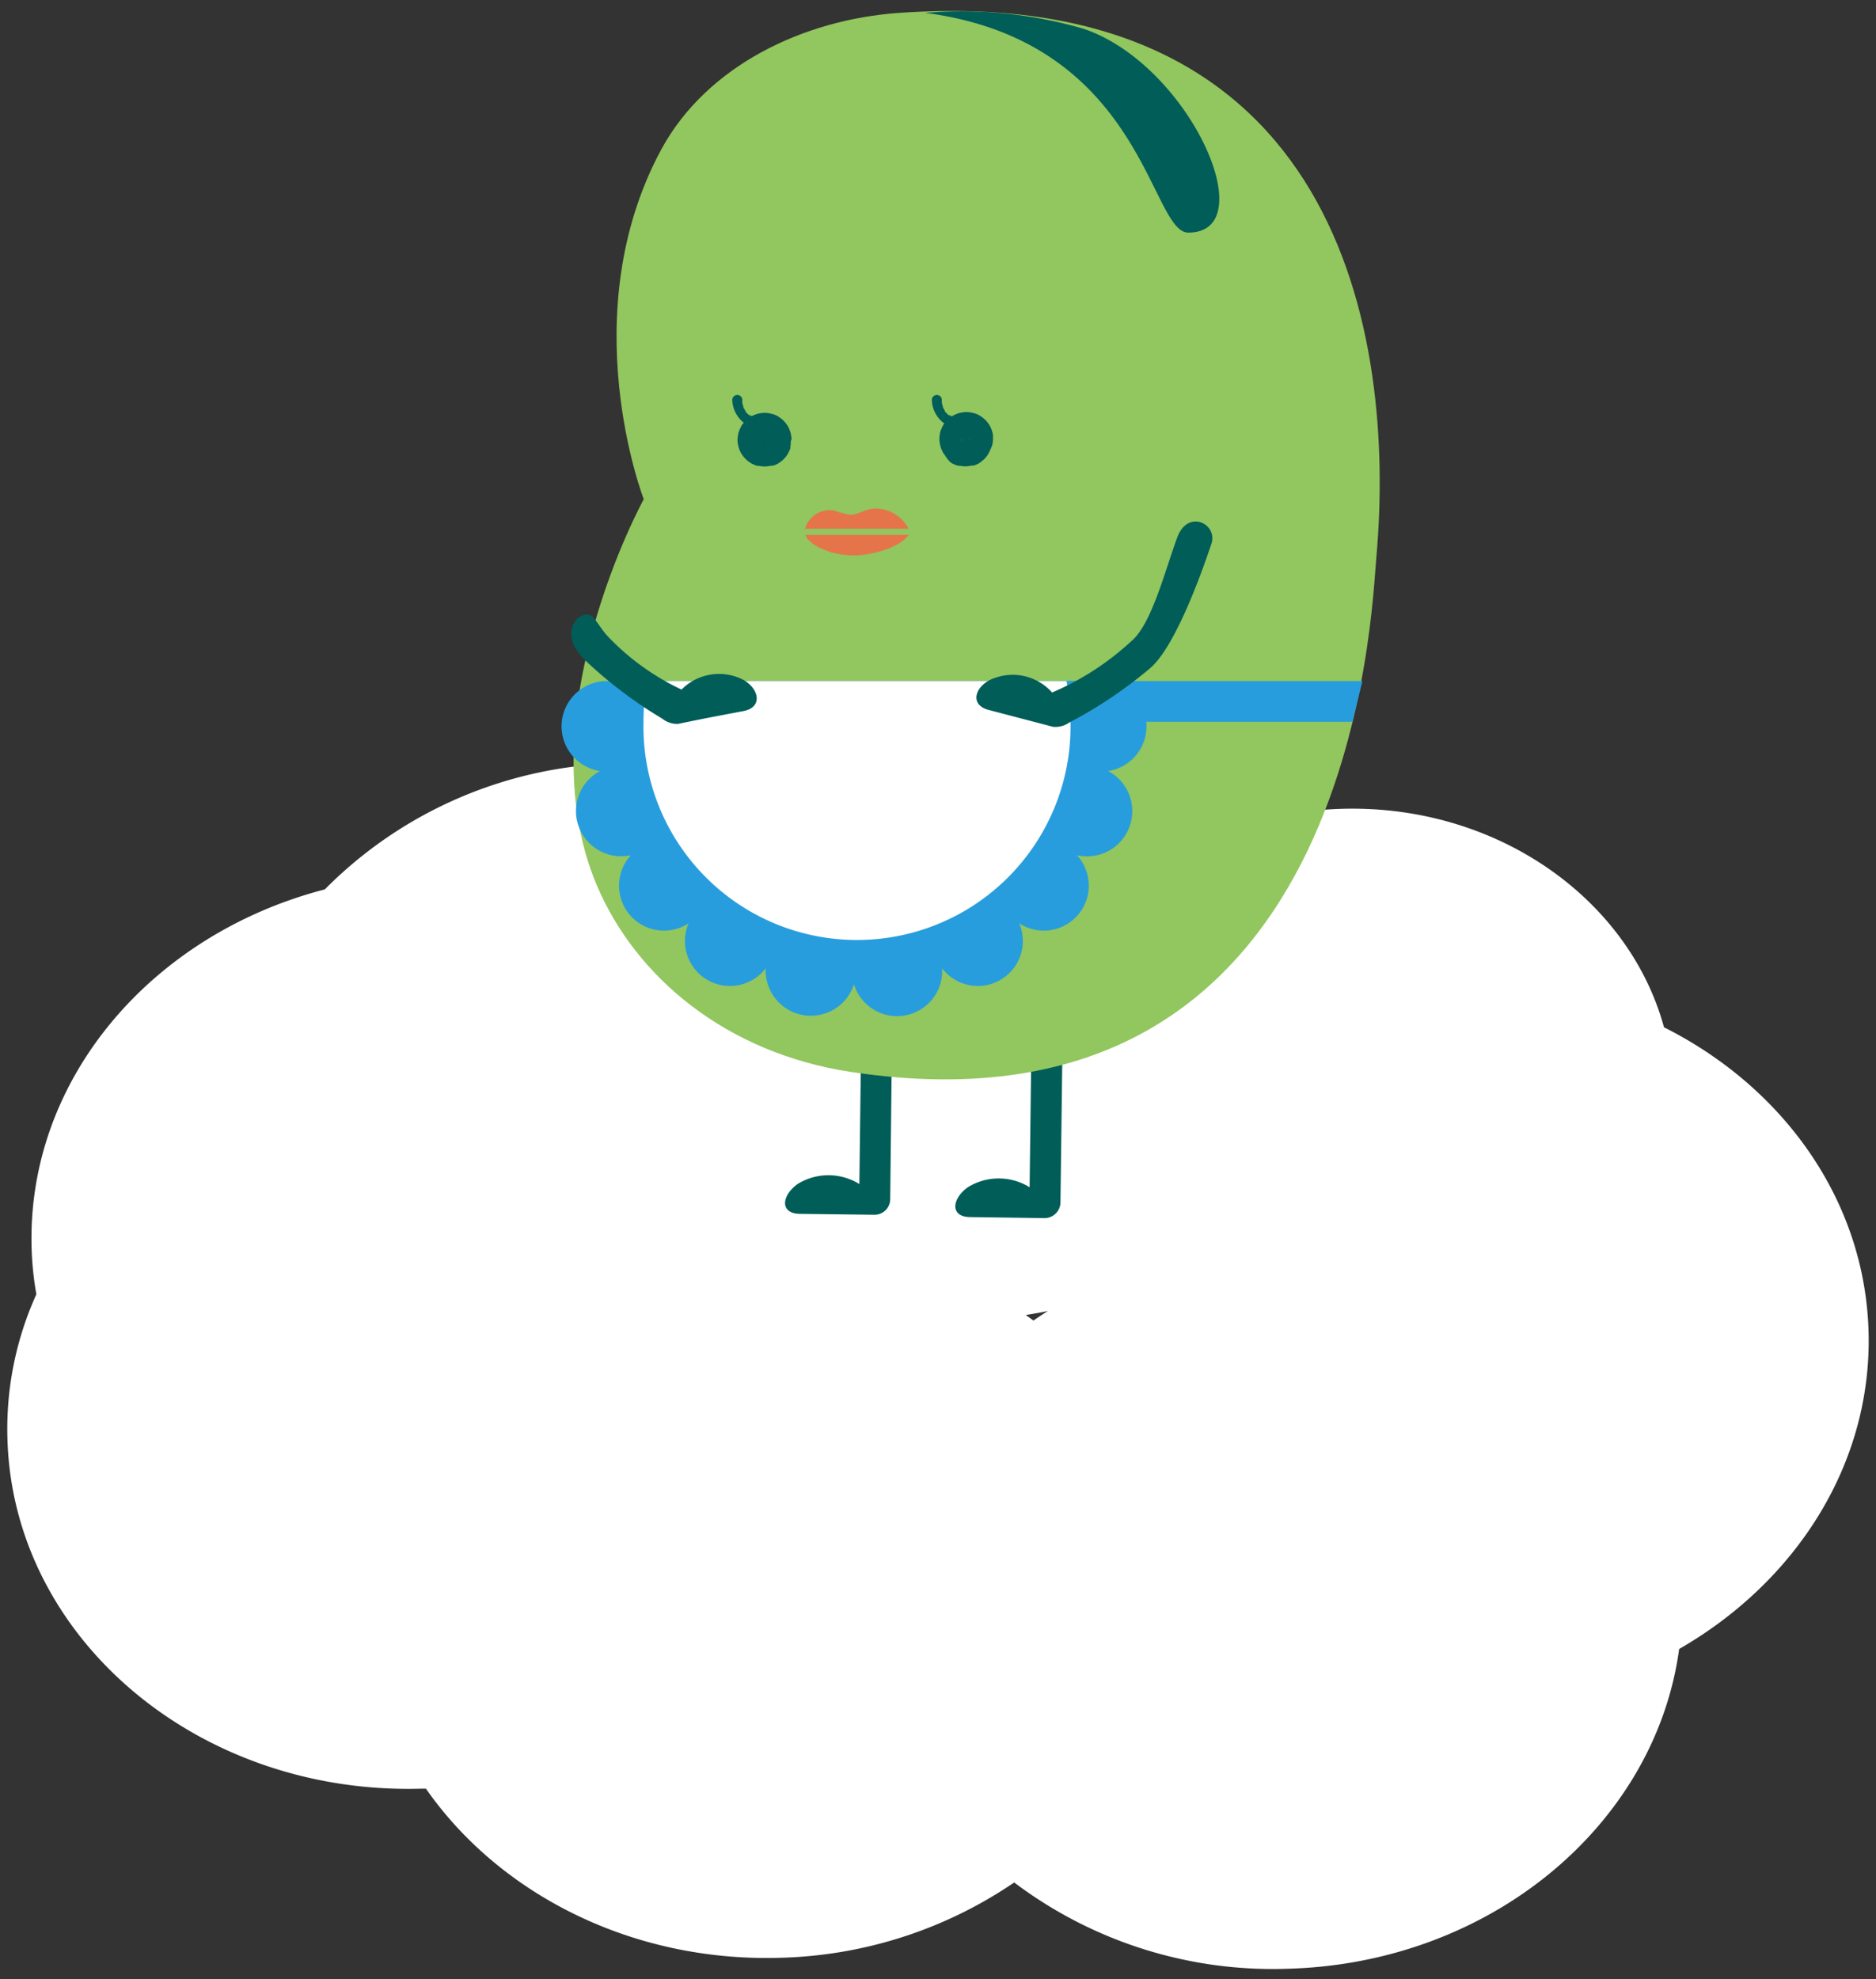 <svg id="レイヤー_1" data-name="レイヤー 1" xmlns="http://www.w3.org/2000/svg" viewBox="0 0 146 154"><rect x="0" y="0" width="146" height="154" fill="#333333" stroke="none"/><defs><style>.cls-1{fill:#fff}.cls-2{fill:#005d58}.cls-4{fill:#e6744b}.cls-5{fill:#279dde}</style></defs><path class="cls-1" d="M145.42 103.59c-.3-10.23-6.66-19-15.92-23.65-2.73-10-13-17.34-25.06-17a27.67 27.67 0 00-9.93 2.14 26.38 26.38 0 00-19.38-7.38 27.23 27.23 0 00-13.48 4 34.47 34.47 0 00-13.46-2.3 33.12 33.12 0 00-22.91 9.81C11.79 72.71 2.07 84 2.46 97.14a24.81 24.81 0 00.37 3.58A25.37 25.37 0 00.58 112c.45 15.52 14.89 27.7 32.24 27.19h.33c5.7 8.18 16 13.5 27.55 13.16a33.85 33.85 0 0018.23-5.86 33.42 33.42 0 0021.37 6.71c15.78-.46 28.53-11.25 30.38-24.88 9.1-5.23 15.04-14.42 14.74-24.73zm-65.59-1.26c.58-.09 1.16-.19 1.72-.31-.38.24-.76.49-1.12.74z"/><path class="cls-2" d="M67 82.47l-.12 9.67a4.56 4.56 0 00-4.81 0c-1.26.91-1.39 2.29.17 2.32l5.81.07a1.22 1.22 0 001.23-1.19l.12-10.84a1.21 1.21 0 00-2.4-.03zM80.25 82.72l-.12 9.67a4.56 4.56 0 00-4.81 0c-1.26.91-1.39 2.3.17 2.32l5.81.08a1.24 1.24 0 001.23-1.2l.14-10.88a1.21 1.21 0 00-2.42.01z"/><path d="M66.19 83.41c-9.64-1.47-16.71-7.33-19.76-14.56-5.58-13.25 3.67-30 3.67-30s-5.58-14.4 1.38-27.25C55 5.14 62.48 1.52 70 1c34.27-2.38 38.64 25.12 37.12 42.31-.4 4.09-1.5 46.1-40.93 40.1z" fill="#92c65e"/><path class="cls-2" d="M74.78 34a.79.79 0 01-.06.22l.12-.29a.82.82 0 01-.12.2l.19-.24a.93.93 0 01-.14.14l.24-.18-.2.12.29-.13a.88.88 0 01-.23.07h.33-.2.32a.86.86 0 01-.23-.06l.29.12a.88.88 0 01-.21-.12l.25.19-.15-.15.19.24a.76.76 0 01-.12-.19l.12.28a.79.79 0 01-.06-.22v.32a1 1 0 010-.24v.32a2.17 2.17 0 01.07-.24l-.12.29a.82.82 0 01.12-.2l-.19.24.14-.15-.24.19a.82.82 0 01.2-.12l-.29.12a.86.86 0 01.23-.06h-.33.25-.32a.86.86 0 01.23.06l-.29-.12a.88.88 0 01.21.12l-.25-.19a.54.54 0 01.15.15l-.19-.25a1.06 1.06 0 01.12.2l-.12-.29a1 1 0 01.06.23v-.32a1 1 0 010 .24l.05-.32a1.41 1.41 0 00.12.94 1.22 1.22 0 00.73.55 1.21 1.21 0 00.93-.12l.24-.19a1.15 1.15 0 00.31-.53 2.32 2.32 0 00.06-.45v-.3a2 2 0 00-.23-.71.75.75 0 00-.07-.12 3 3 0 00-.26-.34l-.11-.1a2.27 2.27 0 00-.35-.26 1.6 1.6 0 00-.56-.22 2 2 0 00-.6-.06 3.11 3.11 0 00-.44.07 2.31 2.31 0 00-.28.1 2.22 2.22 0 00-.61.4l-.1.09a3 3 0 00-.27.35l-.06.13a2.63 2.63 0 00-.17.42 3.25 3.25 0 00-.06.45.86.86 0 000 .16 2.45 2.45 0 00.11.59 3.29 3.29 0 00.17.39l.17.24A2.31 2.31 0 0074 36l.12.07a3.07 3.07 0 00.42.17.58.58 0 00.14 0 2.31 2.31 0 00.46.05 2.42 2.42 0 00.47-.06h.16a2.21 2.21 0 00.42-.18 3 3 0 00.35-.27.68.68 0 00.12-.12 1.68 1.68 0 00.27-.37 3 3 0 00.19-.41 1.16 1.16 0 000-.18 1 1 0 000-.48.86.86 0 00-.15-.45 1.23 1.23 0 00-.72-.56 1.25 1.25 0 00-.93.12 1.18 1.18 0 00-.54.67zM59.19 34a.79.79 0 01-.06.22l.12-.29a.82.82 0 01-.12.2l.19-.24a.67.67 0 01-.15.14l.25-.18-.2.12.29-.13a1 1 0 01-.23.07h.32-.24.32a.86.86 0 01-.23-.06l.28.12a.82.82 0 01-.2-.12l.25.19a1.06 1.06 0 01-.15-.15l.19.24a.76.76 0 01-.12-.13l.12.28a1.42 1.42 0 01-.07-.22v.32a1.93 1.93 0 010-.24v.32a.73.73 0 01.07-.24l-.13.29.12-.2-.19.24.15-.15-.24.19a.82.82 0 01.2-.12l-.29.12a.9.9 0 01.22-.06h-.32.25-.33a.94.94 0 01.24.06l-.29-.12.21.12-.25-.19a.71.71 0 01.15.15l-.19-.25a1.06 1.06 0 01.12.2l-.12-.29a1 1 0 01.06.23v-.32a1 1 0 010 .24v-.32a1.41 1.41 0 00.12.94 1.23 1.23 0 001.66.43l.24-.19a1.15 1.15 0 00.31-.53c0-.15 0-.3.06-.45s0-.2 0-.3a2.27 2.27 0 00-.23-.71.75.75 0 00-.07-.12 2.24 2.24 0 00-.27-.34.47.47 0 00-.1-.1 2.88 2.88 0 00-.35-.26 1.68 1.68 0 00-.56-.22 2 2 0 00-.6-.06 3.11 3.11 0 00-.44.07 2.31 2.31 0 00-.28.1 2.22 2.22 0 00-.61.4l-.1.09a3 3 0 00-.27.35.75.75 0 00-.06.13 2.63 2.63 0 00-.17.42 3.25 3.25 0 00-.07.45v.16a2.45 2.45 0 00.11.59 3.29 3.29 0 00.17.39l.17.24a2.31 2.31 0 00.54.49l.12.07a3 3 0 00.41.17.8.8 0 00.15 0 2.31 2.31 0 00.46.05 2.52 2.52 0 00.47-.06h.16a2.13 2.13 0 00.41-.18 2.42 2.42 0 00.36-.27l.12-.12a2.07 2.07 0 00.27-.37 3 3 0 00.19-.41 1.16 1.16 0 000-.18.87.87 0 000-.48.77.77 0 00-.14-.45 1.2 1.2 0 00-1.65-.44 1.18 1.18 0 00-.53.66zM72 1c17 2.21 17.48 17.1 20.48 17.1 5.92 0 .07-13.09-8.15-15.86A33.93 33.93 0 0072 1z"/><path class="cls-4" d="M70.71 41.15a2.92 2.92 0 00-2.53-1.58c-.86 0-1.37.5-2 .49a7.54 7.54 0 01-1.3-.34 2 2 0 00-2.23 1.43zM70.71 41.62c-.55.88-2.64 1.58-4.24 1.6-2 0-3.61-.91-3.78-1.6z"/><path class="cls-2" d="M58.87 32.46h-.22c-.07 0 .05 0 0 0l-.26-.14h-.07s-.08-.07-.11-.09a2.09 2.09 0 01-.2-.22c-.05-.06 0 .07 0 0v-.06a.36.36 0 01-.08-.12l-.08-.13v-.07a2.29 2.29 0 01-.08-.28v-.07c0-.02 0 .09 0 0a.81.81 0 010-.16.4.4 0 00-.39-.39.4.4 0 00-.39.39 2.35 2.35 0 001.75 2.2.39.39 0 00.21-.76zM74.4 32.46h-.22c-.07 0 0 0 0 0l-.26-.14h-.07s-.08-.07-.11-.09l-.21-.22c-.05-.06 0 .07 0 0v-.06a.63.63 0 01-.07-.12l-.08-.13v-.07a2.29 2.29 0 01-.08-.28v-.07c0-.02 0 .09 0 0a.81.81 0 010-.16.4.4 0 00-.39-.39.4.4 0 00-.39.39 2.35 2.35 0 001.75 2.2.39.39 0 00.21-.76z"/><path class="cls-5" d="M47.5 53h-.35a3.52 3.52 0 00-.45 7 3.52 3.52 0 002.4 6.55 3.5 3.5 0 004.49 5.3 3.5 3.5 0 006 3.5 3.52 3.52 0 006.87 1.24 3.51 3.51 0 006.86-1.24 3.5 3.5 0 006-3.5 3.5 3.5 0 004.49-5.3A3.52 3.52 0 0086.23 60a3.52 3.52 0 00-.45-7h-.22z"/><path class="cls-5" d="M105.25 56.17H81.94V53h24.09l-.78 3.17z"/><path class="cls-1" d="M50.08 56.12a16.62 16.62 0 1033.23 0A17.75 17.75 0 0083 53H50.36a17.75 17.75 0 00-.28 3.12z"/><path class="cls-2" d="M77.5 52.73a4.1 4.1 0 014.38 1.16 21.42 21.42 0 006.17-4c1.6-1.32 2.68-5.72 3.59-8.12.83-2.16 3.14-1 2.64.54-.58 1.72-2.74 8-4.8 9.71a34.45 34.45 0 01-6.27 4.21 1.88 1.88 0 01-1.25.33l-5-1.31c-1.63-.41-1.04-2.04.54-2.52zM57.47 52.73a4.12 4.12 0 00-4.43.93 19.19 19.19 0 01-5.72-4.12c-.43-.46-.74-1-1.09-1.42-.76-1-2.6.65-1.34 2.49a4.48 4.48 0 00.66.78 34.18 34.18 0 006 4.54 1.83 1.83 0 001.23.4c2-.42 3.1-.62 5.1-1 1.65-.33 1.12-2.03-.41-2.6z"/></svg>